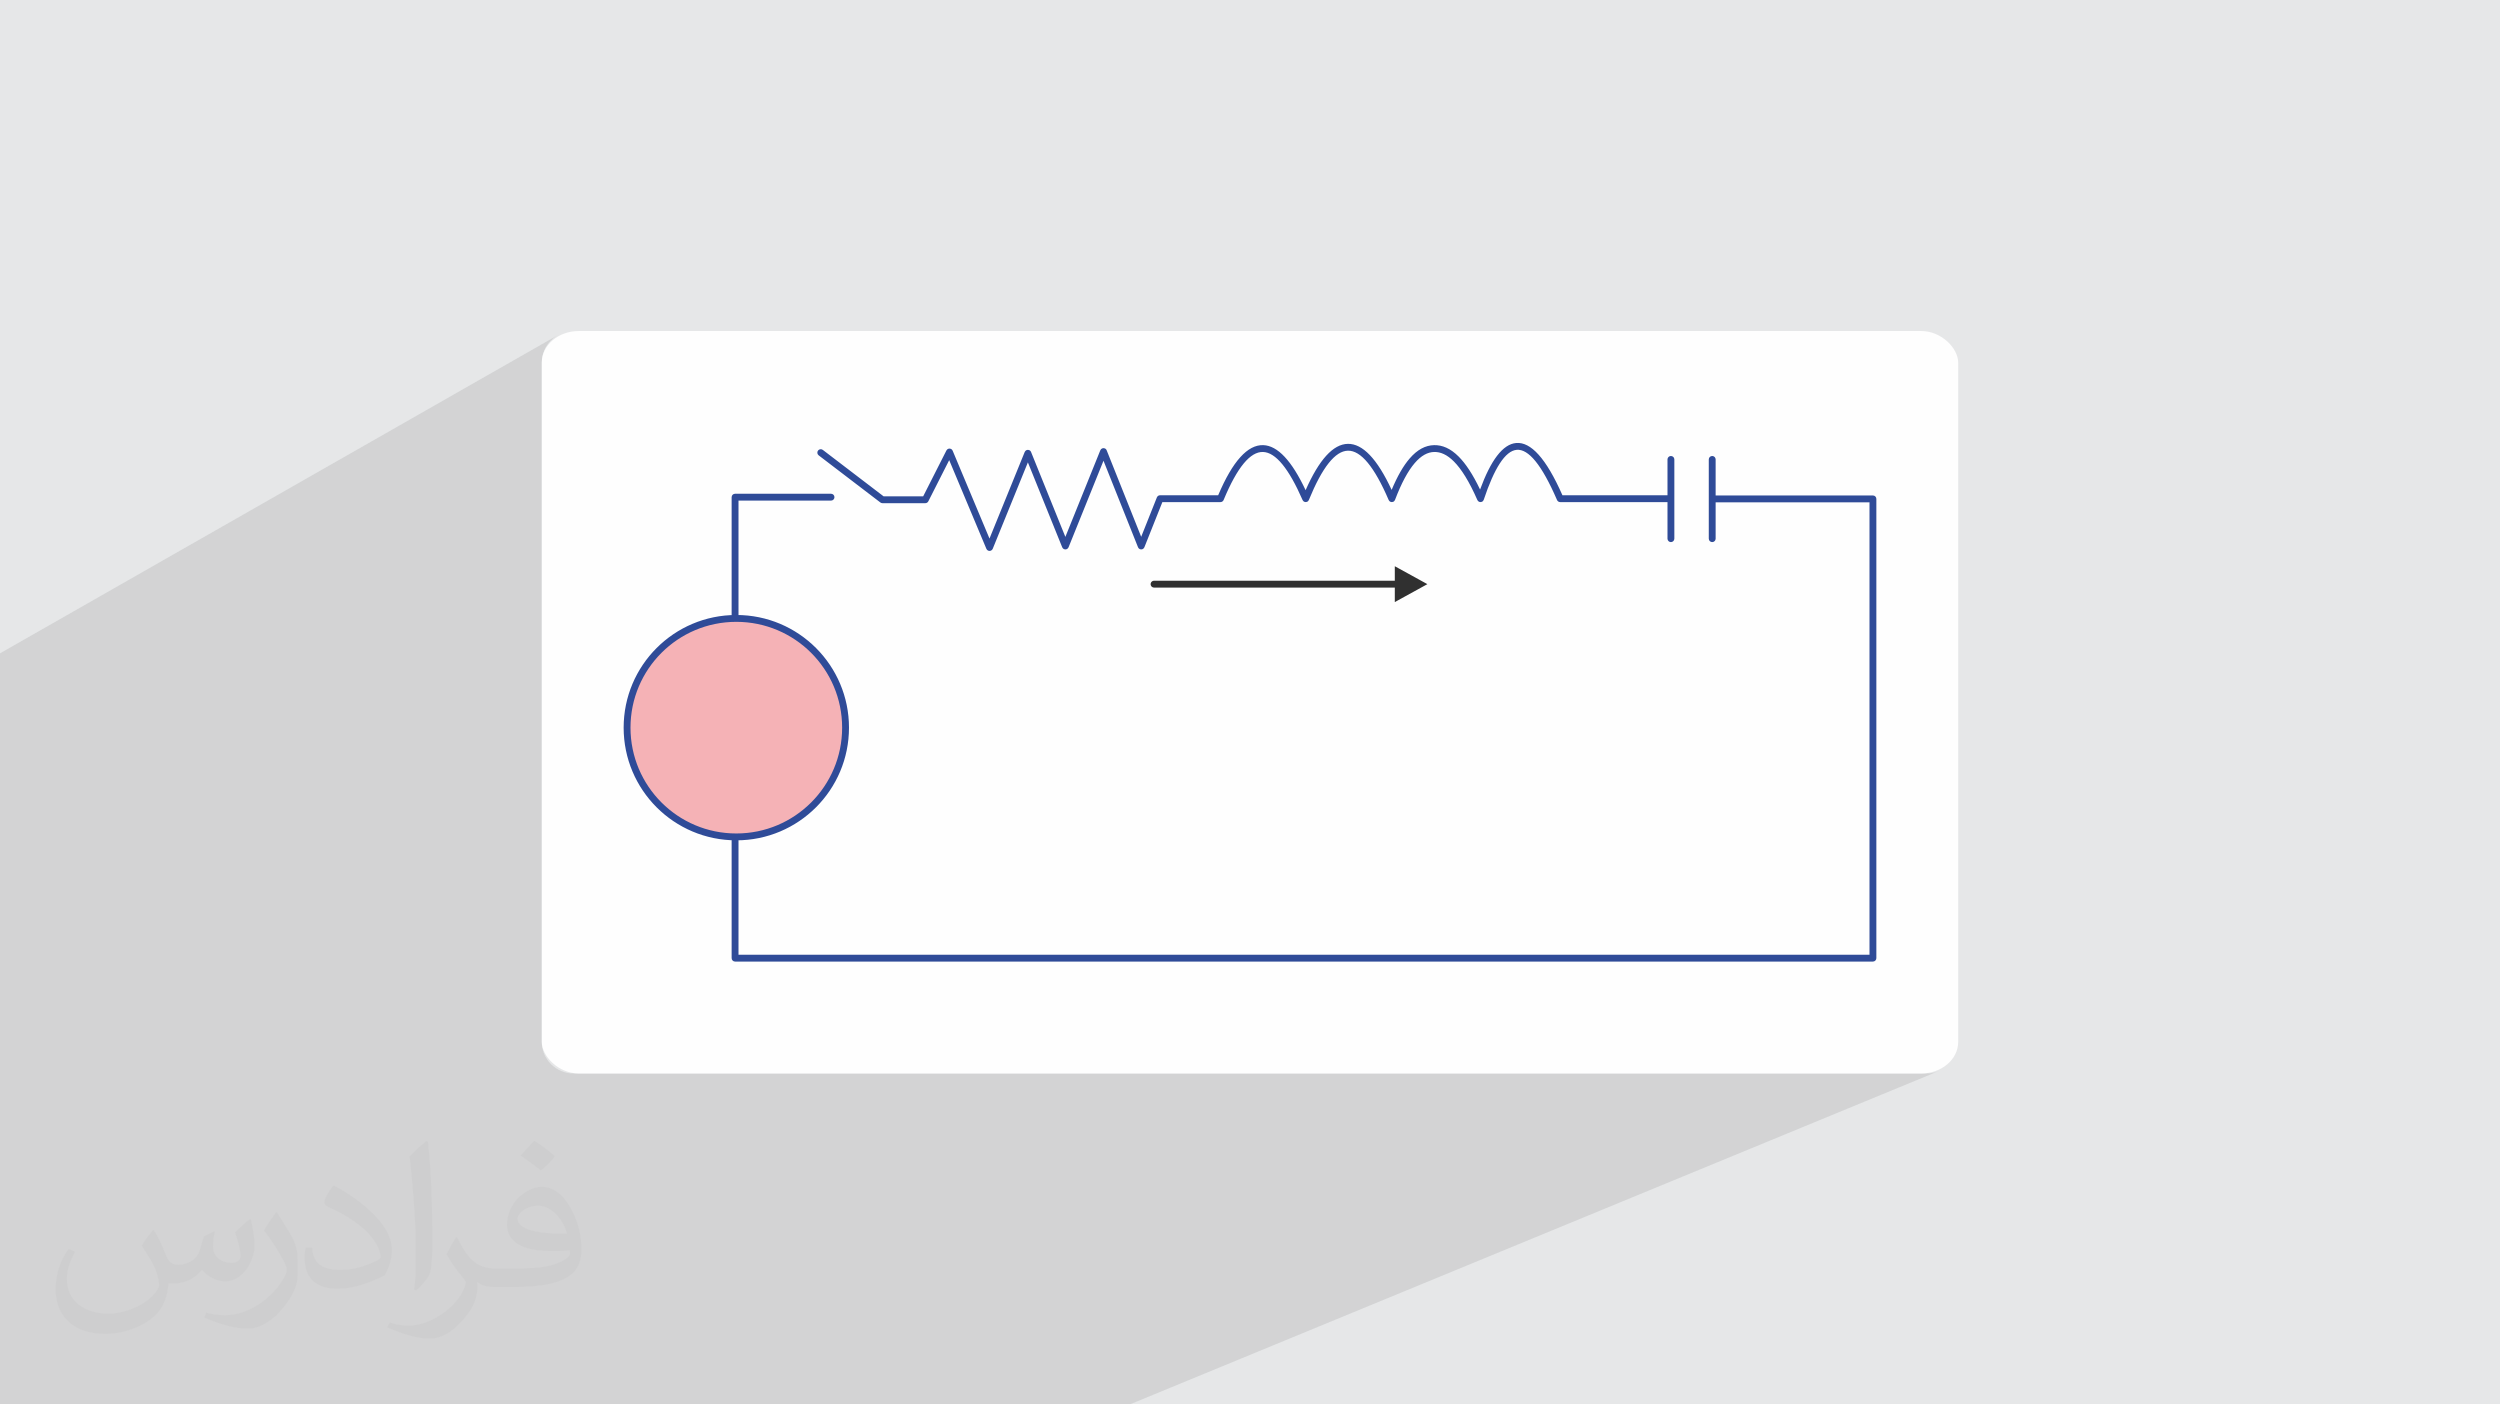 <?xml version="1.0" encoding="UTF-8"?>
<!DOCTYPE svg PUBLIC "-//W3C//DTD SVG 1.1//EN" "http://www.w3.org/Graphics/SVG/1.1/DTD/svg11.dtd">
<!-- Creator: CorelDRAW 2020 (64-Bit) -->
<svg xmlns="http://www.w3.org/2000/svg" xml:space="preserve" width="94.192mm" height="52.917mm" version="1.1" style="shape-rendering:geometricPrecision; text-rendering:geometricPrecision; image-rendering:optimizeQuality; fill-rule:evenodd; clip-rule:evenodd"
viewBox="0 0 9404.92 5283.66"
 xmlns:xlink="http://www.w3.org/1999/xlink"
 xmlns:xodm="http://www.corel.com/coreldraw/odm/2003">
 <defs>
  <style type="text/css">
   <![CDATA[
    .fil2 {fill:#FEFEFE}
    .fil5 {fill:#F5B2B6}
    .fil0 {fill:#E6E7E8}
    .fil4 {fill:#2F4B98;fill-rule:nonzero}
    .fil6 {fill:#303030;fill-rule:nonzero}
    .fil3 {fill:#373435;fill-opacity:0.031}
    .fil1 {fill:#2B2A29;fill-opacity:0.102}
   ]]>
  </style>
 </defs>
 <g id="Layer_x0020_1">
  <polygon class="fil0" points="-0,0 9404.92,0 9404.92,5283.66 -0,5283.66 "/>
  <polygon class="fil1" points="4249.58,5283.66 -0,5283.66 -0,2457.87 2100.44,1259.64 2090.65,1265.6 2081.52,1272.45 2073.08,1280.12 2065.41,1288.56 2058.56,1297.7 2052.6,1307.48 2047.59,1317.84 2043.59,1328.73 2040.65,1340.08 2038.85,1351.82 2038.23,1363.92 2038.23,3919.75 2038.85,3931.84 2040.65,3943.58 2043.59,3954.93 2047.59,3965.82 2052.6,3976.18 2058.56,3985.97 2065.41,3995.1 2073.08,4003.54 2081.52,4011.21 2090.65,4018.06 2100.44,4024.02 2110.8,4029.03 2121.69,4033.03 2133.04,4035.97 2144.78,4037.77 2156.87,4038.39 7248.04,4038.39 7260.13,4037.77 7271.87,4035.97 7283.22,4033.03 7294.11,4029.03 "/>
  <rect class="fil2" x="2038.23" y="1245.27" width="5328.44" height="2793.11" rx="139.26" ry="118.65"/>
  <path class="fil3" d="M578.49 4627.69c17.95,27.21 29.6,53.36 40.96,82.43 8.45,16.91 12.93,48.09 52.57,48.09 11.61,0 28.28,-3.42 43.06,-11.61 16.63,-8.73 29.32,-21.94 35.94,-42l15.85 -53.36 38.57 -19.02 2.64 2.64c-5.27,20.09 -6.59,39.36 -6.59,54.43 0,44.63 38.57,61.56 69.22,61.56 17.95,0 34.09,-8.73 34.09,-25.11 0,-21.13 -8.98,-57.06 -20.62,-89.29 17.95,-17.95 35.94,-35.94 56.53,-50.47l3.17 1.6c8.98,38.04 14,75.56 14,100.66 0,24.57 -10.83,51.79 -19.81,69.49 -18.49,34.87 -51.25,62.62 -90.87,62.62 -30.1,0 -63.65,-15.07 -86.66,-43.06l-1.32 0c-21.66,26.96 -55.22,51.25 -108.86,51.25l-16.63 0c-2.64,35.41 -10.29,60.49 -21.94,82.95 -31.95,62.34 -126.81,106.47 -216.1,106.47 -124.17,0 -186.51,-71.59 -186.51,-166.96 0,-58.91 19.27,-113.6 48.88,-152.42l24.29 10.04c-18.49,35.41 -30.91,68.68 -30.91,101.45 0,89.29 72.66,131.83 156.4,131.83 77.68,0 173.83,-49.41 191.28,-106.72 -6.59,-62.62 -30.1,-91.93 -66.04,-148.99 10.83,-19.02 24.83,-38.04 42.28,-58.38l3.17 0 0 0 0 0 -0.02 -0.09zm1432.13 -336.04c26.15,16.39 51.79,35.66 76.87,57.85 -14,19.81 -31.45,37.79 -53.11,53.64 -25.11,-20.34 -50.19,-37.79 -75.84,-56.27 17.42,-19.55 34.62,-38.29 52.04,-55.22l0 0 0 0 0 0 0 0 0 0 0.03 0zm13.47 244.11c-42.28,0 -76.87,27.75 -76.87,48.34 0,44.13 84.53,57.85 185.72,57.31 -12.68,-51.79 -57.06,-105.68 -108.86,-105.68l0.01 0.03zm-94.86 236.19c54.96,0 103.04,-1.6 139.74,-10.83 40.96,-10.29 75.56,-30.91 75.56,-45.17 0,-3.7 0,-8.19 -1.32,-11.89 -22.98,2.11 -49.41,2.11 -72.38,2.11 -74.49,0 -131.55,-16.91 -154.02,-58.66 -5.55,-11.61 -9.51,-24.57 -9.51,-39.36 0,-40.43 17.42,-79.79 48.09,-107 25.61,-22.45 53.89,-36.44 82.67,-36.44 52.04,0 93.51,41.75 122.57,107.54 15.85,35.94 26.68,77.4 26.68,129.72 0,34.87 -9.51,64.19 -31.17,85.85 -40.43,39.11 -114.92,53.89 -229.04,53.89l-51.79 0 0 0 -13.47 0c-28.28,0 -48.62,-5.02 -64.72,-17.42l-2.64 0c0.79,6.59 1.32,12.93 1.32,19.02 0,25.61 -8.45,58.38 -25.61,84.53 -50.72,75.3 -105.68,108.04 -153.24,108.04 -48.09,0 -107,-18.49 -160.11,-42.54l9.51 -18.49c17.17,7.13 40.96,11.89 73.7,11.89 85.85,0 198.66,-82.43 212.66,-163 -3.17,-6.59 -8.98,-15.32 -17.17,-24.57 -25.11,-29.85 -40.96,-54.68 -55.75,-80.83 12.68,-25.11 24.29,-45.17 35.13,-63.4l4.49 -0.53c36.72,74.77 69.99,117.55 144.23,117.55l11.61 0 0 0 53.89 0 0 0 0 0 0 0 0 0 0 0 0.09 0.01zm-371.98 79c6.34,-34.34 6.87,-72.91 6.87,-108.86l0 -53.36c0,-99.6 -12.68,-244.36 -22.98,-338.68 17.95,-19.27 43.06,-42 62.87,-57.31l5.81 1.6c13.47,118.62 16.63,256 16.63,383.06 0,33.3 -1.32,65.79 -4.49,89.55 -1.85,30.1 -19.27,52.83 -56.53,87.7l-8.19 -3.7zm-382.8 -157.19c1.85,46.77 24.83,83.49 105.15,83.49 49.93,0 92.19,-12.93 138.96,-35.13 8.45,-3.7 12.93,-8.73 12.93,-12.93 0,-29.32 -22.45,-68.15 -60.23,-103.55 -36.72,-33.3 -85.34,-62.62 -130.76,-82.18 -15.6,-6.59 -20.62,-13.47 -20.62,-20.09 0,-13.47 17.95,-41.75 32.77,-62.09l5.02 -0.53c52.04,27.21 110.17,67.64 153.24,112.53 39.11,41.47 63.4,83.49 63.4,129.19 0,33.81 -10.29,65.51 -26.96,95.11 -57.06,28.79 -117.83,50.72 -178.06,50.72 -73.17,0 -123.1,-34.34 -123.1,-114.92 0,-8.73 0,-22.19 3.17,-39.64l25.11 0 0 0 0 0 0 0 0 0 0 0 -0.02 0zm-132.37 -132.9l45.45 73.45c16.63,27.21 32.23,56.81 32.23,103.55l0 59.7c0,48.34 -30.91,100.13 -80.83,151.38 -39.11,34.62 -73.7,49.41 -105.68,49.41 -47.55,0 -101.98,-14.79 -164.85,-41.75l7.13 -18.49c19.81,5.27 42.79,9.77 71.06,9.77 90.36,-0.53 182.8,-66.57 225.08,-147.15 5.02,-9.26 6.87,-17.95 6.87,-24.04 0,-9.26 -5.02,-19.55 -8.98,-28.79 -22.98,-43.31 -48.62,-82.95 -76.87,-119.68 14.79,-23.25 29.6,-45.7 45.7,-67.9l3.7 0.53 0 0 0 0 0 0 0 0 0 0 -0.02 0.01z"/>
  <g id="_1925496975600">
   <path class="fil4" d="M3079.83 1712.96c-5.65,-4.31 -6.73,-12.38 -2.43,-18.03 4.31,-5.64 12.39,-6.73 18.03,-2.42l228.58 174.62 148.97 0 87.46 -172.6c3.2,-6.34 10.93,-8.89 17.27,-5.69 2.87,1.44 4.95,3.8 6.09,6.55l138.63 330.61 132.49 -325.68c2.68,-6.59 10.18,-9.78 16.77,-7.1 3.59,1.45 6.17,4.35 7.35,7.76l128.82 318.76 131.51 -325.82c2.65,-6.59 10.13,-9.79 16.72,-7.15 3.61,1.45 6.22,4.37 7.39,7.79l129.64 324.84 58.98 -148.14c2,-5.04 6.83,-8.11 11.94,-8.11l0 -0.06 218.7 0c54.7,-128.93 111.16,-190.23 169.25,-188.51 54.69,1.63 107.87,59.42 159.65,169.45 50.53,-114.4 103.47,-173.3 158.91,-174.29 55.43,-0.99 110.34,55.96 164.73,173.18 21.56,-51.52 43.95,-90.4 67.32,-117.6 29.08,-33.88 59.93,-50.2 92.73,-50.73 29.91,-0.48 60.76,11.48 92.49,43.41 25.87,26.04 52.57,65.76 80.17,123.58 40.02,-108.98 84.96,-170.73 135.89,-175.06 54.61,-4.64 112.37,56.7 173.89,196.57l404.16 0c7.12,0 12.89,5.78 12.89,12.9 0,7.12 -5.77,12.89 -12.89,12.89l-412.6 0c-4.98,-0.01 -9.74,-2.93 -11.83,-7.81 -57.72,-133.67 -107.81,-192.59 -151.5,-188.86 -43.78,3.72 -85.02,70.35 -124.19,187.71 -1.09,3.39 -3.58,6.32 -7.1,7.86 -6.51,2.84 -14.09,-0.14 -16.92,-6.65 -30.99,-70.85 -60.32,-116.92 -88.2,-144.99 -26.18,-26.34 -50.68,-36.24 -73.86,-35.87 -25.16,0.41 -49.62,13.85 -73.59,41.77 -25.56,29.76 -50.2,75.4 -74.13,138.43 -1.19,3.2 -3.64,5.92 -7.03,7.36 -6.53,2.79 -14.09,-0.26 -16.86,-6.8 -53.88,-125.5 -104.9,-186.45 -153.16,-185.59 -48.2,0.85 -97.14,63.34 -146.8,184.72 -1.13,3.3 -3.58,6.12 -7.02,7.62 -6.51,2.84 -14.09,-0.14 -16.92,-6.65 -51.31,-117.63 -101,-179.44 -148.92,-180.86 -47.53,-1.41 -96.76,57.06 -147.82,179.91 -1.74,5.07 -6.54,8.71 -12.2,8.71l-218.55 0 -67.67 169.93c-1.26,3.18 -3.77,5.84 -7.2,7.2 -6.59,2.62 -14.06,-0.61 -16.67,-7.2l-129.94 -325.61 -131.45 325.66c-1.26,3.15 -3.75,5.79 -7.15,7.15 -6.59,2.64 -14.08,-0.56 -16.71,-7.15l-129.11 -319.47 -132.28 325.16c-1.26,3.08 -3.69,5.67 -7.01,7.05 -6.56,2.73 -14.09,-0.39 -16.81,-6.95l-139.92 -333.69 -78.04 154.02c-1.95,4.66 -6.54,7.94 -11.9,7.94l-161.17 0 0 -0.03c-2.73,0 -5.48,-0.86 -7.81,-2.65l-232.08 -177.28z"/>
   <path class="fil4" d="M6443.13 1889.69c-7.12,0 -12.89,-5.77 -12.89,-12.89 0,-7.12 5.77,-12.89 12.89,-12.89l602.77 0c7.12,0 12.89,5.77 12.89,12.89l0 1727.71c0,7.12 -5.77,12.89 -12.89,12.89l-4280.6 0c-7.12,0 -12.9,-5.77 -12.9,-12.89l0 -1734.16c0,-7.12 5.78,-12.89 12.9,-12.89l361.01 0c7.12,0 12.89,5.77 12.89,12.89 0,7.12 -5.77,12.9 -12.89,12.9l-348.12 0 0 1708.36 4254.81 0 0 -1701.92 -589.87 0z"/>
   <circle class="fil5" cx="2770" cy="2737.43" r="410.98"/>
   <path class="fil4" d="M2770 2313.56c117.04,0 223.01,47.45 299.73,124.15 76.7,76.7 124.14,182.67 124.14,299.72 0,117.04 -47.44,223.02 -124.14,299.73 -76.71,76.7 -182.68,124.15 -299.73,124.15 -117.04,0 -223.01,-47.45 -299.72,-124.15 -76.7,-76.7 -124.15,-182.68 -124.15,-299.73 0,-117.04 47.45,-223.01 124.15,-299.72 76.7,-76.7 182.67,-124.15 299.72,-124.15zm281.49 142.38c-72.04,-72.04 -171.56,-116.59 -281.49,-116.59 -109.92,0 -209.45,44.55 -281.48,116.59 -72.04,72.03 -116.59,171.56 -116.59,281.48 0,109.93 44.55,209.46 116.59,281.49 72.03,72.03 171.56,116.59 281.48,116.59 109.93,0 209.45,-44.56 281.49,-116.59 72.03,-72.03 116.59,-171.56 116.59,-281.49 0,-109.92 -44.56,-209.45 -116.59,-281.48z"/>
   <path class="fil4" d="M6273.04 1728.3c0,-7.12 5.78,-12.89 12.9,-12.89 7.12,0 12.89,5.77 12.89,12.89l0 298.16c0,7.12 -5.77,12.9 -12.89,12.9 -7.12,0 -12.9,-5.78 -12.9,-12.9l0 -298.16z"/>
   <path class="fil4" d="M6428.38 1728.3c0,-7.12 5.77,-12.89 12.89,-12.89 7.12,0 12.9,5.77 12.9,12.89l0 298.16c0,7.12 -5.78,12.9 -12.9,12.9 -7.12,0 -12.89,-5.78 -12.89,-12.9l0 -298.16z"/>
   <path class="fil6" d="M4341.51 2184.63c-5.7,0 -10.81,3.79 -12.38,9.29 -2.37,8.27 3.77,16.5 12.38,16.5l905.7 0 0 54.52 122.54 -67.41 -122.54 -67.41 0 54.52 -905.7 0z"/>
  </g>
 </g>
</svg>

